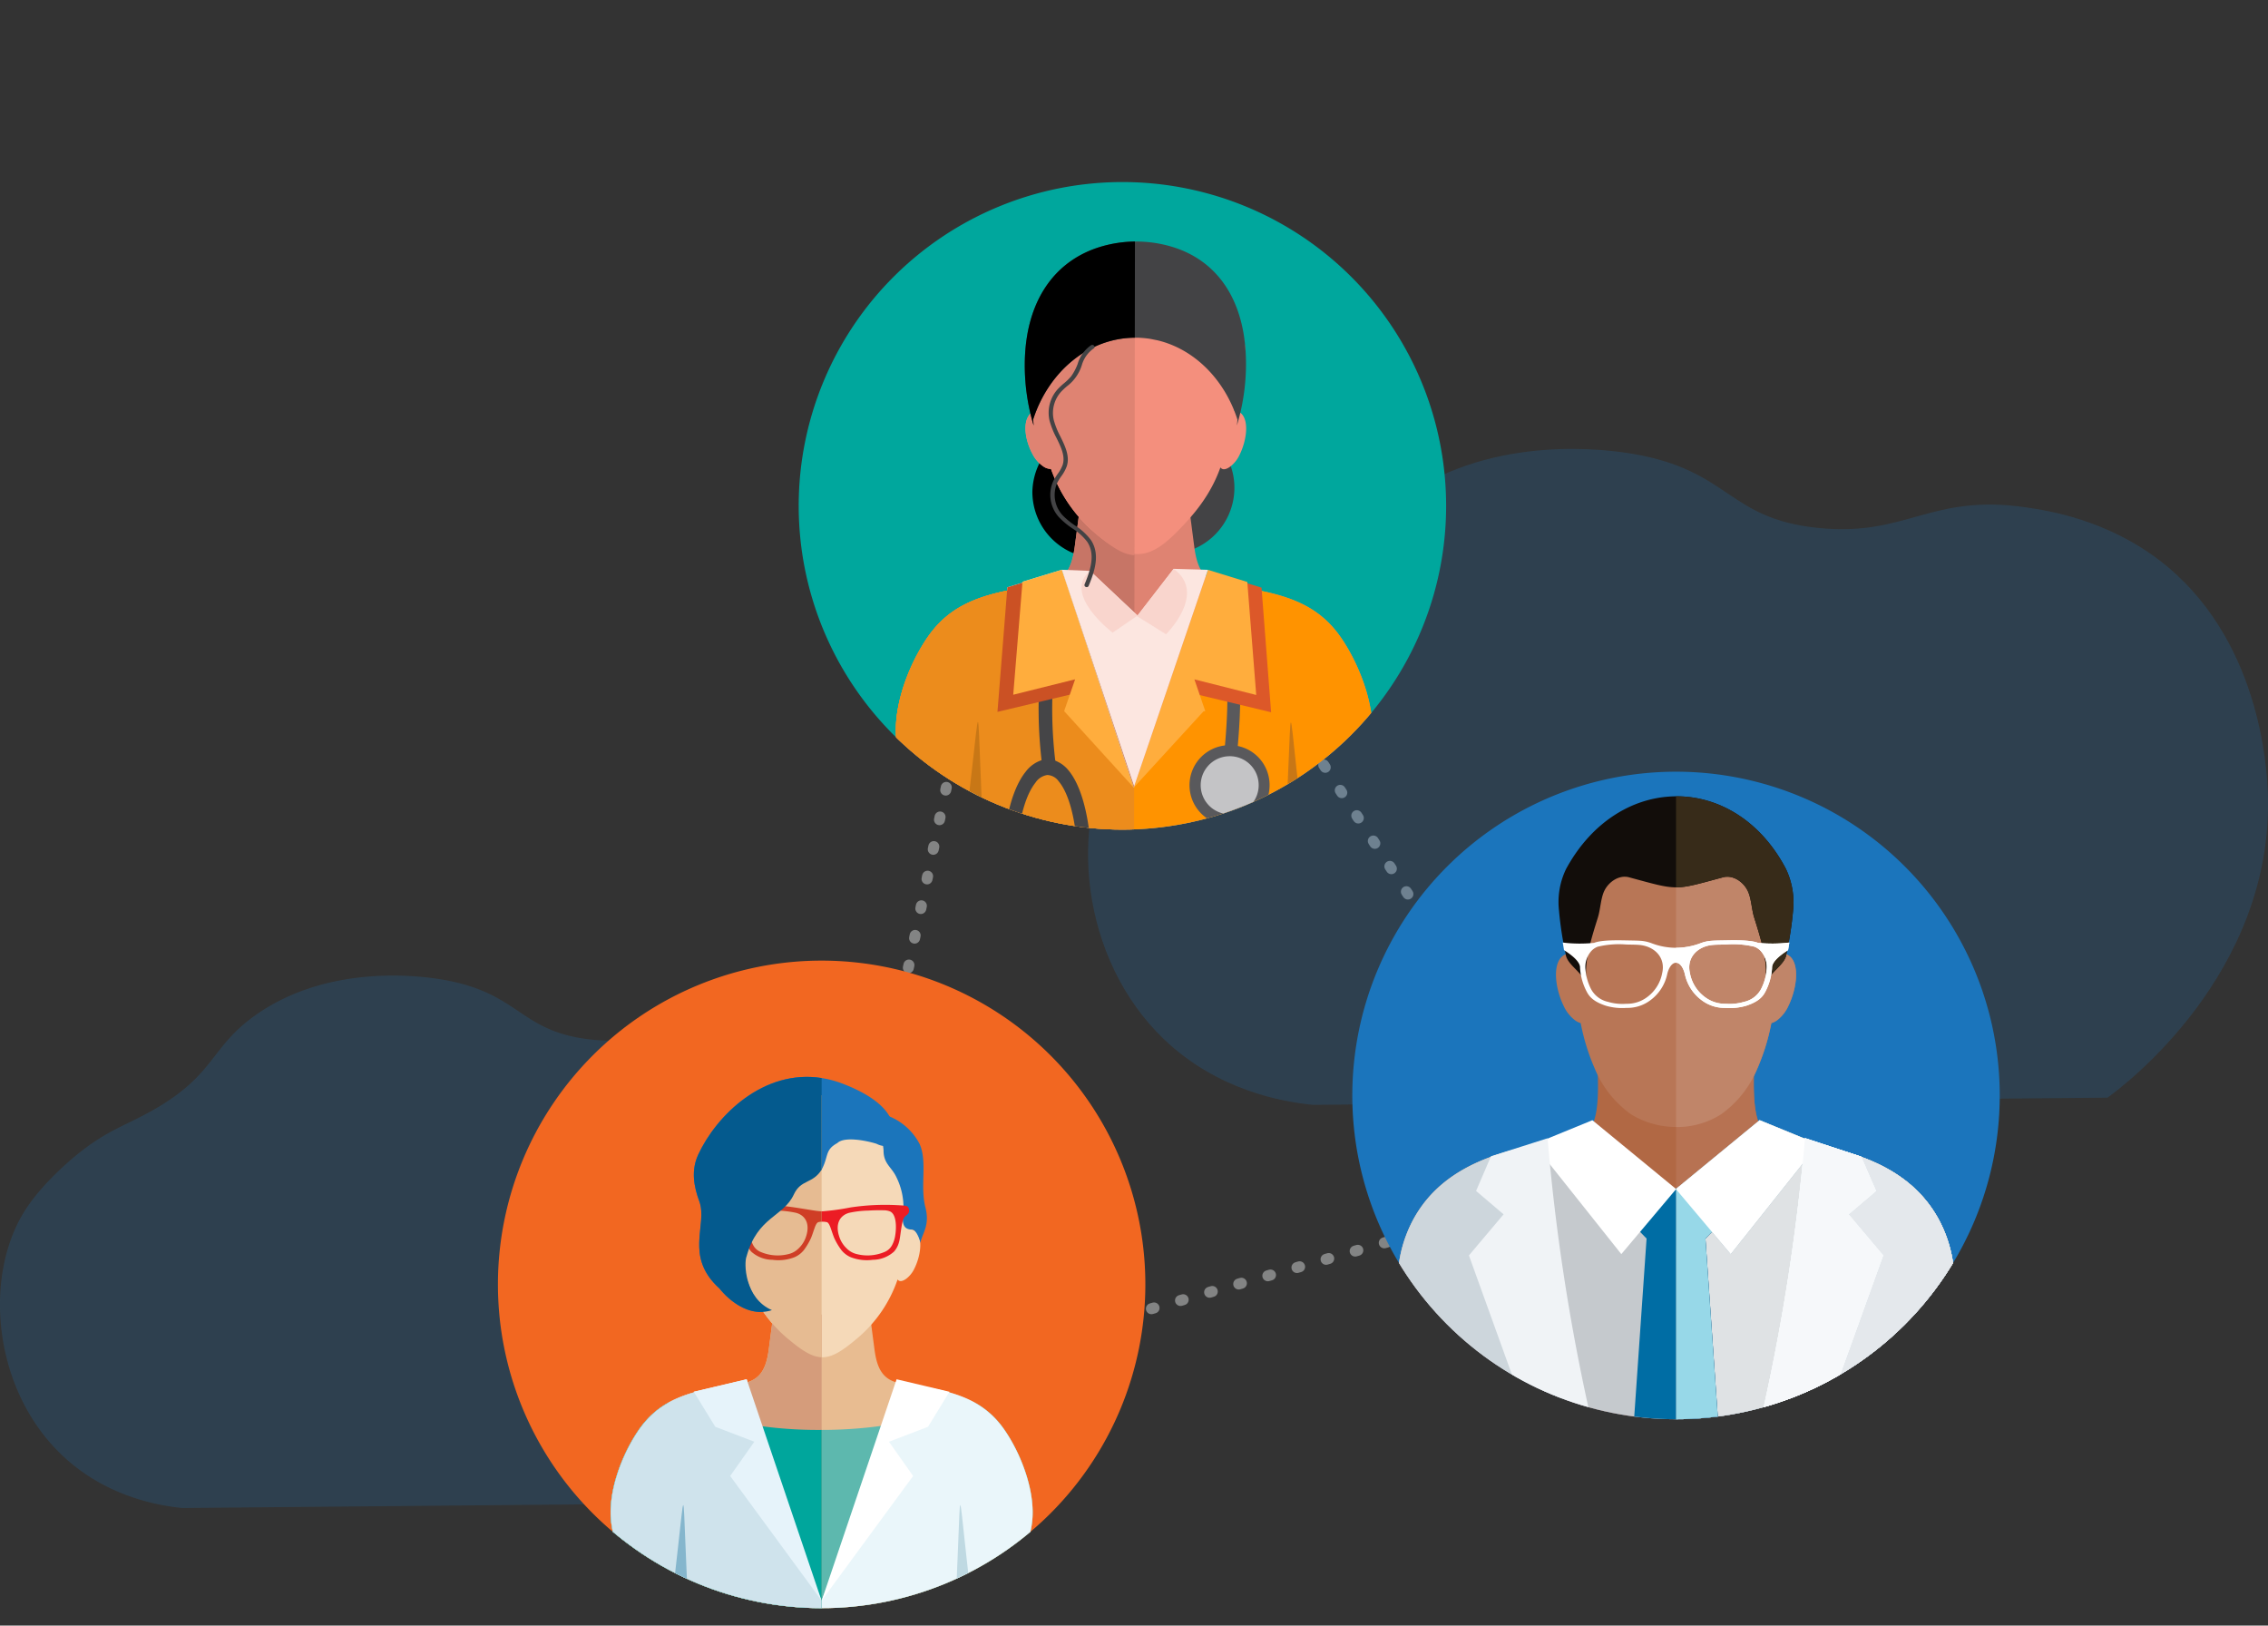 <svg xmlns="http://www.w3.org/2000/svg" xmlns:xlink="http://www.w3.org/1999/xlink" id="Group_927" data-name="Group 927" width="412.337" height="295.482" viewBox="0 0 412.337 295.482"><rect x="0" y="0" width="412.337" height="295.482" fill="#333333" stroke="none"/><defs><clipPath id="clip-path"><rect id="Rectangle_680" data-name="Rectangle 680" width="412.337" height="295.482" fill="none"></rect></clipPath><clipPath id="clip-path-3"><rect id="Rectangle_675" data-name="Rectangle 675" width="214.522" height="119.225" fill="none"></rect></clipPath><clipPath id="clip-path-4"><rect id="Rectangle_676" data-name="Rectangle 676" width="174.135" height="96.779" fill="none"></rect></clipPath><clipPath id="clip-path-5"><path id="Path_3074" data-name="Path 3074" d="M372.007,271.015a58.853,58.853,0,1,0,58.938-58.768h-.087a58.854,58.854,0,0,0-58.851,58.768" transform="translate(-372.007 -212.247)" fill="none"></path></clipPath><clipPath id="clip-path-7"><path id="Path_3095" data-name="Path 3095" d="M136.975,322.975a58.853,58.853,0,1,0,58.938-58.768h-.086a58.857,58.857,0,0,0-58.852,58.769" transform="translate(-136.975 -264.206)" fill="none"></path></clipPath><clipPath id="clip-path-9"><path id="Path_3128" data-name="Path 3128" d="M219.714,108.84a58.853,58.853,0,1,0,58.938-58.769h-.086a58.857,58.857,0,0,0-58.852,58.769" transform="translate(-219.714 -50.071)" fill="none"></path></clipPath></defs><g id="Group_926" data-name="Group 926" clip-path="url(#clip-path)"><line id="Line_8" data-name="Line 8" x1="38.422" y2="182.668" transform="translate(150.6 62.392)" fill="none" stroke="#838484" stroke-linecap="round" stroke-miterlimit="10" stroke-width="2" stroke-dasharray="0.5 5"></line><line id="Line_9" data-name="Line 9" x1="179.618" y2="50.807" transform="translate(125.459 210.806)" fill="none" stroke="#838484" stroke-linecap="round" stroke-miterlimit="10" stroke-width="2" stroke-dasharray="0.5 5"></line><line id="Line_10" data-name="Line 10" x1="101.997" y1="156.334" transform="translate(202.052 79.875)" fill="none" stroke="#838484" stroke-linecap="round" stroke-miterlimit="10" stroke-width="2" stroke-dasharray="0.5 5"></line><g id="Group_915" data-name="Group 915"><g id="Group_914" data-name="Group 914" clip-path="url(#clip-path)"><g id="Group_910" data-name="Group 910" transform="translate(197.815 81.6)" opacity="0.21"><g id="Group_909" data-name="Group 909"><g id="Group_908" data-name="Group 908" clip-path="url(#clip-path-3)"><path id="Path_3038" data-name="Path 3038" d="M340.141,242.695c-5.349-.534-17.205-2.542-27-11.9-15.333-14.644-17.518-39.527-8.514-54.274,3.936-6.446,10.95-12.168,12.19-13.165,6.88-5.533,11.059-6.405,17.535-10.2,13.334-7.822,12.124-13.806,22.449-21,16.563-11.543,37.39-8.491,41.47-7.8,17.818,3.009,17.18,11.777,33.759,13.48,16.153,1.658,20.318-6.3,37.9-3.728,4.078.6,14.508,2.244,24.129,9.581,18.191,13.874,19.6,37.5,19.756,42.593,1.007,32.7-26.39,53.114-29.161,55.111l-144.5,1.309" transform="translate(-299.313 -123.469)" fill="#1c75bc"></path></g></g></g><g id="Group_913" data-name="Group 913" transform="translate(0 177.336)" opacity="0.21"><g id="Group_912" data-name="Group 912"><g id="Group_911" data-name="Group 911" clip-path="url(#clip-path-4)"><path id="Path_3039" data-name="Path 3039" d="M33.142,365.105c-4.341-.434-13.966-2.064-21.918-9.658C-1.222,343.561-3,323.362,4.313,311.391c3.195-5.233,8.888-9.877,9.895-10.687,5.585-4.491,8.977-5.2,14.234-8.283,10.824-6.35,9.841-11.207,18.222-17.049,13.445-9.37,30.351-6.892,33.662-6.333,14.464,2.443,13.946,9.561,27.4,10.942,13.112,1.346,16.493-5.113,30.761-3.026a41.828,41.828,0,0,1,19.586,7.777c14.766,11.262,15.909,30.438,16.037,34.574.817,26.542-21.422,43.115-23.671,44.736l-117.3,1.063" transform="translate(0 -268.326)" fill="#1c75bc"></path></g></g></g><path id="Path_3040" data-name="Path 3040" d="M489.713,271.185a58.853,58.853,0,1,1-58.768-58.938,58.853,58.853,0,0,1,58.768,58.938" transform="translate(-126.148 -71.973)" fill="#1b75bc"></path></g></g><g id="Group_917" data-name="Group 917" transform="translate(245.859 140.274)"><g id="Group_916" data-name="Group 916" clip-path="url(#clip-path-5)"><path id="Path_3041" data-name="Path 3041" d="M483.109,319.182a23.983,23.983,0,0,1,2.549,8.9,60.768,60.768,0,0,1-101.053,0,24.005,24.005,0,0,1,2.548-8.9c8.187-15.818,29.734-13.2,32.521-17.267,2.165-3.155.875-12.849,1.019-15.343a146.348,146.348,0,0,0,28.772-.208c.144,2.5-1.041,12.4,1.123,15.552,2.788,4.062,24.334,1.449,32.521,17.267" transform="translate(-376.279 -237.38)" fill="#b16844" fill-rule="evenodd"></path><path id="Path_3042" data-name="Path 3042" d="M509.034,319.182a23.983,23.983,0,0,1,2.549,8.9,60.713,60.713,0,0,1-50.526,27.008V287.177c4.657-.054,9.311-.34,14.333-.813.144,2.5-1.041,12.4,1.123,15.552,2.788,4.062,24.334,1.449,32.521,17.267" transform="translate(-402.204 -237.38)" fill="#b77252" fill-rule="evenodd"></path><path id="Path_3043" data-name="Path 3043" d="M483.109,328.084a23.983,23.983,0,0,1,2.549,8.9,60.768,60.768,0,0,1-101.053,0,24.005,24.005,0,0,1,2.548-8.9c6.227-12.028,20.175-13.4,27.728-15.152,1.96,6.352,9.978,11.114,19.567,11.114,9.746,0,17.869-4.92,19.662-11.43,7.142,1.943,22.4,2.725,29,15.468" transform="translate(-376.279 -246.282)" fill="#c5c9cd" fill-rule="evenodd"></path><path id="Path_3044" data-name="Path 3044" d="M519.655,329.077a23.983,23.983,0,0,1,2.549,8.9,60.968,60.968,0,0,1-29.826,23.386,430.831,430.831,0,0,0,7.052-45.817c7.226,1.729,15.734,4.856,20.225,13.535" transform="translate(-412.825 -247.274)" fill="#cdd6dc" fill-rule="evenodd"></path><path id="Path_3045" data-name="Path 3045" d="M387.153,329.077a24.006,24.006,0,0,0-2.548,8.9,60.966,60.966,0,0,0,29.822,23.385,431.849,431.849,0,0,1-7.05-45.816c-7.227,1.729-15.733,4.856-20.223,13.535" transform="translate(-376.279 -247.274)" fill="#cdd6dc" fill-rule="evenodd"></path><path id="Path_3046" data-name="Path 3046" d="M509.034,328.084a23.983,23.983,0,0,1,2.549,8.9,60.713,60.713,0,0,1-50.526,27.008V324.038c9.441-.224,17.228-5.064,18.978-11.422,7.142,1.943,22.4,2.725,29,15.468" transform="translate(-402.204 -246.282)" fill="#9eb7c5" fill-rule="evenodd"></path><path id="Path_3047" data-name="Path 3047" d="M519.655,329.077a23.983,23.983,0,0,1,2.549,8.9,60.968,60.968,0,0,1-29.826,23.386,430.831,430.831,0,0,0,7.052-45.817c7.226,1.729,15.734,4.856,20.225,13.535" transform="translate(-412.825 -247.274)" fill="#cdd6dc" fill-rule="evenodd"></path><path id="Path_3048" data-name="Path 3048" d="M509.034,328.084a23.983,23.983,0,0,1,2.549,8.9,60.713,60.713,0,0,1-50.526,27.008V324.038c9.441-.224,17.228-5.064,18.978-11.422,7.142,1.943,22.4,2.725,29,15.468" transform="translate(-402.204 -246.282)" fill="#9eb7c5" fill-rule="evenodd"></path><path id="Path_3049" data-name="Path 3049" d="M519.655,329.077a23.983,23.983,0,0,1,2.549,8.9,60.968,60.968,0,0,1-29.826,23.386,430.831,430.831,0,0,0,7.052-45.817c7.226,1.729,15.734,4.856,20.225,13.535" transform="translate(-412.825 -247.274)" fill="#cdd6dc" fill-rule="evenodd"></path><path id="Path_3050" data-name="Path 3050" d="M509.034,328.084a23.983,23.983,0,0,1,2.549,8.9,60.713,60.713,0,0,1-50.526,27.008V324.038c9.441-.224,17.228-5.064,18.978-11.422,7.142,1.943,22.4,2.725,29,15.468" transform="translate(-402.204 -246.282)" fill="#dfe2e4" fill-rule="evenodd"></path><path id="Path_3051" data-name="Path 3051" d="M519.655,329.077a23.983,23.983,0,0,1,2.549,8.9,60.968,60.968,0,0,1-29.826,23.386,430.831,430.831,0,0,0,7.052-45.817c7.226,1.729,15.734,4.856,20.225,13.535" transform="translate(-412.825 -247.274)" fill="#e4e8ec" fill-rule="evenodd"></path><path id="Path_3052" data-name="Path 3052" d="M447.176,367.9l2.243-32.37-6.892-7.1,5.593-2.659a26.866,26.866,0,0,0,12.831-.224l6.068,2.883-6.9,7.1,2.243,32.371a61.414,61.414,0,0,1-15.191,0" transform="translate(-395.92 -250.667)" fill="#006da4" fill-rule="evenodd"></path><path id="Path_3053" data-name="Path 3053" d="M476.251,308.1l-15.23,12.515,9.969,11.826,15.9-19.984Z" transform="translate(-402.191 -244.75)" fill="#b4c5cd" fill-rule="evenodd"></path><path id="Path_3054" data-name="Path 3054" d="M432.588,308.1l15.228,12.515-9.968,11.826-15.9-19.984Z" transform="translate(-388.941 -244.75)" fill="#fff" fill-rule="evenodd"></path><path id="Path_3055" data-name="Path 3055" d="M492.675,313.028a370.823,370.823,0,0,1-7.529,48.986,60.4,60.4,0,0,0,13.785-5.639l7.943-22.024-6.3-7.47,5.005-4.252-2.716-6.248Z" transform="translate(-410.373 -246.422)" fill="#f5fafc" fill-rule="evenodd"></path><path id="Path_3056" data-name="Path 3056" d="M418.386,313.068a372,372,0,0,0,7.431,48.96,60.351,60.351,0,0,1-13.785-5.639l-7.945-22.023,6.3-7.471-5-4.252,2.708-6.3Z" transform="translate(-382.885 -246.436)" fill="#f0f3f6" fill-rule="evenodd"></path><path id="Path_3057" data-name="Path 3057" d="M461.057,326.434a26.134,26.134,0,0,0,6.178-.886l6.068,2.884-6.9,7.1,2.243,32.371a61.4,61.4,0,0,1-7.594.471Z" transform="translate(-402.204 -250.668)" fill="#264f75" fill-rule="evenodd"></path><path id="Path_3058" data-name="Path 3058" d="M476.263,308.1l-15.206,12.494v.05l9.945,11.8,15.9-19.984Z" transform="translate(-402.204 -244.75)" fill="#b4c5cd" fill-rule="evenodd"></path><path id="Path_3059" data-name="Path 3059" d="M461.057,327.008l.022.018-.022.025Z" transform="translate(-402.204 -251.162)" fill="#b4c5cd" fill-rule="evenodd"></path><path id="Path_3060" data-name="Path 3060" d="M492.675,313.028a370.823,370.823,0,0,1-7.529,48.986,60.4,60.4,0,0,0,13.785-5.639l7.943-22.024-6.3-7.47,5.005-4.252-2.716-6.248Z" transform="translate(-410.373 -246.422)" fill="#f5fafc" fill-rule="evenodd"></path><path id="Path_3061" data-name="Path 3061" d="M476.263,308.1l-15.206,12.494v.05l9.945,11.8,15.9-19.984Z" transform="translate(-402.204 -244.75)" fill="#b4c5cd" fill-rule="evenodd"></path><path id="Path_3062" data-name="Path 3062" d="M461.057,327.008l.022.018-.022.025Z" transform="translate(-402.204 -251.162)" fill="#b4c5cd" fill-rule="evenodd"></path><path id="Path_3063" data-name="Path 3063" d="M492.675,313.028a370.823,370.823,0,0,1-7.529,48.986,60.4,60.4,0,0,0,13.785-5.639l7.943-22.024-6.3-7.47,5.005-4.252-2.716-6.248Z" transform="translate(-410.373 -246.422)" fill="#f5fafc" fill-rule="evenodd"></path><path id="Path_3064" data-name="Path 3064" d="M461.057,326.434a26.134,26.134,0,0,0,6.178-.886l6.068,2.884-6.9,7.1,2.243,32.371a61.4,61.4,0,0,1-7.594.471Z" transform="translate(-402.204 -250.668)" fill="#97d8e8" fill-rule="evenodd"></path><path id="Path_3065" data-name="Path 3065" d="M476.263,308.1l-15.206,12.494v.05l9.945,11.8,15.9-19.984Z" transform="translate(-402.204 -244.75)" fill="#fff" fill-rule="evenodd"></path><path id="Path_3066" data-name="Path 3066" d="M461.057,327.008l.022.018-.022.025Z" transform="translate(-402.204 -251.162)" fill="#b4c5cd" fill-rule="evenodd"></path><path id="Path_3067" data-name="Path 3067" d="M492.675,313.028a370.823,370.823,0,0,1-7.529,48.986,60.4,60.4,0,0,0,13.785-5.639l7.943-22.024-6.3-7.47,5.005-4.252-2.716-6.248Z" transform="translate(-410.373 -246.422)" fill="#f6f8fa" fill-rule="evenodd"></path><path id="Path_3068" data-name="Path 3068" d="M428.828,248.927a2.4,2.4,0,0,1,2.392-.864c-.024-.921-.039-1.841-.039-2.753,0-5.263.015-11.722,1.721-15.407a12.651,12.651,0,0,1,5.374-5.76c8.569-5,14.592-5,23.163,0a12.663,12.663,0,0,1,5.374,5.76c1.7,3.685,1.718,10.143,1.718,15.407,0,.911-.015,1.832-.04,2.753a2.407,2.407,0,0,1,2.394.864c1.412,1.831.792,5.8-.586,8.622a6.8,6.8,0,0,1-2,2.585,3.155,3.155,0,0,1-1.11.572,38.941,38.941,0,0,1-2.577,8.32,19.081,19.081,0,0,1-6.649,8.307,15.682,15.682,0,0,1-16.213,0,19.075,19.075,0,0,1-6.647-8.307,38.976,38.976,0,0,1-2.577-8.32,3.144,3.144,0,0,1-1.112-.572,6.86,6.86,0,0,1-2-2.585c-1.375-2.821-1.995-6.791-.583-8.622" transform="translate(-391.004 -215.01)" fill="#b87656" fill-rule="evenodd"></path><path id="Path_3069" data-name="Path 3069" d="M461.057,220.4c3.649,0,7.3,1.25,11.582,3.749a12.664,12.664,0,0,1,5.374,5.759c1.7,3.686,1.718,10.144,1.718,15.408,0,.911-.015,1.831-.04,2.753a2.407,2.407,0,0,1,2.394.864c1.412,1.831.792,5.8-.586,8.622a6.808,6.808,0,0,1-2,2.585,3.161,3.161,0,0,1-1.111.571,38.915,38.915,0,0,1-2.577,8.32,19.08,19.08,0,0,1-6.649,8.308,14.885,14.885,0,0,1-8.107,2.258Z" transform="translate(-402.204 -215.01)" fill="#c08569" fill-rule="evenodd"></path><path id="Path_3070" data-name="Path 3070" d="M430.034,247.617a62.208,62.208,0,0,1-1.209-7.933,13.766,13.766,0,0,1,1.313-7.489c9.629-17.636,30.758-17.5,39.947,0a14.2,14.2,0,0,1,1.318,7.489,63.038,63.038,0,0,1-1.21,7.933c-.186,2.058-3.076,3.234-4.066,5.988,1.118-3.612-.707-9-1.822-12.611-.466-1.5-.5-3.539-1.211-4.9-.836-1.624-2.743-2.876-4.547-2.326-8.9,2.4-7.972,2.4-16.871,0-1.8-.55-3.708.7-4.548,2.326-.7,1.362-.743,3.4-1.205,4.9-1.116,3.611-2.945,9-1.826,12.611-.99-2.754-3.878-3.93-4.062-5.988" transform="translate(-391.259 -214.544)" fill="#120d0a" fill-rule="evenodd"></path><path id="Path_3071" data-name="Path 3071" d="M461.057,219.024c7.69-.046,15.345,4.361,19.974,13.173a14.2,14.2,0,0,1,1.318,7.489,63.038,63.038,0,0,1-1.21,7.933c-.187,2.057-3.076,3.233-4.066,5.988,1.118-3.612-.707-9-1.822-12.611-.466-1.5-.5-3.539-1.211-4.9-.836-1.624-2.743-2.876-4.547-2.327-4.45,1.2-6.442,1.8-8.436,1.8Z" transform="translate(-402.204 -214.545)" fill="#372b19" fill-rule="evenodd"></path><path id="Path_3072" data-name="Path 3072" d="M453.041,264.7a6.972,6.972,0,0,0,2.792,4.3,6.013,6.013,0,0,0,3.7,1.151,9.22,9.22,0,0,0,3.326-.346,4.6,4.6,0,0,0,3.069-2.283,9.432,9.432,0,0,0,1.032-3.568,4.356,4.356,0,0,0-1.1-3.434,3.1,3.1,0,0,0-1.112-.739,16.446,16.446,0,0,0-5.217-.4c-.8.019-1.578.015-2.248.065-2.909.214-4.984,2.359-4.234,5.255m-5.1,0a6.983,6.983,0,0,1-2.792,4.3,6.019,6.019,0,0,1-3.7,1.151,9.217,9.217,0,0,1-3.324-.346,4.6,4.6,0,0,1-3.069-2.283,9.407,9.407,0,0,1-1.032-3.568,4.356,4.356,0,0,1,1.1-3.434,3.045,3.045,0,0,1,1.112-.739,16.447,16.447,0,0,1,5.217-.4c.8.019,1.576.015,2.246.065,2.909.214,4.986,2.359,4.238,5.255m.96-.005a7.953,7.953,0,0,1-3.183,4.891,6.886,6.886,0,0,1-4.212,1.313,10.584,10.584,0,0,1-3.788-.395c-2.029-.679-2.926-1.473-3.494-2.6a10.723,10.723,0,0,1-1.175-4.07c-.007-.118-.012-.239-.012-.352-.085-1.285-2.295-2.682-2.917-3.087l-.229-1.373a25.582,25.582,0,0,0,5.7.055c1.237-.49,3.662-.494,5.92-.447.909.02,1.795.02,2.556.075a6.794,6.794,0,0,1,1.735.354h0l.02,0,.044.019.066.022.024.009a12.336,12.336,0,0,0,9.066,0l.023-.009.066-.022.044-.019.018,0h0a6.756,6.756,0,0,1,1.734-.354c.761-.056,1.646-.056,2.558-.075,2.255-.046,4.682-.043,5.917.447a25.586,25.586,0,0,0,5.7-.055l-.227,1.373c-.625.405-2.831,1.8-2.916,3.087,0,.114-.005.235-.013.352a10.747,10.747,0,0,1-1.176,4.07c-.567,1.127-1.464,1.921-3.494,2.6a10.578,10.578,0,0,1-3.788.395,6.891,6.891,0,0,1-4.214-1.313,7.966,7.966,0,0,1-3.181-4.891c-.686-2.667-2.488-2.667-3.174,0" transform="translate(-391.637 -227.968)" fill="#fff" fill-rule="evenodd"></path><path id="Path_3073" data-name="Path 3073" d="M463.607,264.7a6.972,6.972,0,0,0,2.792,4.3,6.017,6.017,0,0,0,3.7,1.151,9.218,9.218,0,0,0,3.326-.347,4.593,4.593,0,0,0,3.069-2.283,9.431,9.431,0,0,0,1.032-3.568,4.357,4.357,0,0,0-1.1-3.434,3.091,3.091,0,0,0-1.112-.738,16.427,16.427,0,0,0-5.217-.4c-.8.018-1.578.015-2.248.065-2.909.214-4.984,2.359-4.234,5.255m-2.55-4.722v2.716c.623,0,1.246.666,1.589,2a7.968,7.968,0,0,0,3.181,4.891,6.89,6.89,0,0,0,4.214,1.313,10.581,10.581,0,0,0,3.788-.394c2.03-.679,2.926-1.473,3.494-2.6a10.744,10.744,0,0,0,1.176-4.07c.007-.118.013-.238.013-.352.085-1.285,2.291-2.682,2.916-3.086l.227-1.373a25.586,25.586,0,0,1-5.7.055c-1.235-.49-3.662-.494-5.917-.447-.912.02-1.8.02-2.558.075a6.809,6.809,0,0,0-1.734.354h0l-.018.005-.044.019-.066.022-.023.009a12.945,12.945,0,0,1-4.536.863" transform="translate(-402.204 -227.968)" fill="#fff" fill-rule="evenodd"></path></g></g><g id="Group_919" data-name="Group 919"><g id="Group_918" data-name="Group 918" clip-path="url(#clip-path)"><path id="Path_3075" data-name="Path 3075" d="M254.681,323.145a58.853,58.853,0,1,1-58.768-58.938,58.853,58.853,0,0,1,58.768,58.938" transform="translate(-46.448 -89.593)" fill="#f26721"></path></g></g><g id="Group_921" data-name="Group 921" transform="translate(90.527 174.613)"><g id="Group_920" data-name="Group 920" clip-path="url(#clip-path-7)"><path id="Path_3076" data-name="Path 3076" d="M197.6,361.107l5.089.324c4.16,0,8.193-.057,12.388-.324l.866,6.6c.45,3.428,1.467,5.764,5.059,6.239,9.075,1.194,14.7,2.7,18.692,8.58,3.062,4.512,5.63,11.381,4.875,16.856a16.445,16.445,0,0,1-.933,3.7,53.547,53.547,0,0,1-29.577,14.519,91.641,91.641,0,0,1-15.45,0,53.521,53.521,0,0,1-29.568-14.52,16.285,16.285,0,0,1-.933-3.7c-.756-5.475,1.81-12.344,4.876-16.856,3.988-5.877,9.615-7.386,18.69-8.58,3.592-.475,4.61-2.811,5.059-6.239Z" transform="translate(-147.488 -297.065)" fill="#e8bc91" fill-rule="evenodd"></path><path id="Path_3077" data-name="Path 3077" d="M178.5,385.787a15.807,15.807,0,0,0-5.513,5.11c-3.066,4.512-5.632,11.381-4.875,16.856a16.329,16.329,0,0,0,.933,3.7,53.528,53.528,0,0,0,29.568,14.52,91.638,91.638,0,0,0,15.45,0,53.543,53.543,0,0,0,29.577-14.519,16.41,16.41,0,0,0,.933-3.7c.754-5.475-1.814-12.344-4.875-16.856a15.847,15.847,0,0,0-5.511-5.109,80.72,80.72,0,0,1-55.685,0" transform="translate(-147.488 -305.434)" fill="#5db8ae" fill-rule="evenodd"></path><path id="Path_3078" data-name="Path 3078" d="M222.341,380.794c8.295,1.175,13.567,2.817,17.355,8.4,3.061,4.512,5.63,11.381,4.875,16.856a16.419,16.419,0,0,1-.933,3.7,53.537,53.537,0,0,1-29.572,14.519,91.6,91.6,0,0,1-15.452,0,53.538,53.538,0,0,1-29.571-14.52,16.338,16.338,0,0,1-.933-3.7c-.757-5.475,1.81-12.344,4.875-16.856,3.822-5.634,9.157-7.253,17.585-8.431l9.769,25.413,5.985,13.878,5.746-13.687Z" transform="translate(-147.488 -303.73)" fill="#eaf6fa" fill-rule="evenodd"></path><path id="Path_3079" data-name="Path 3079" d="M187.833,430.251l-.366-8.664c-.436-10.264-.237-10.025-1.368.009l-.821,7.261q1.257.732,2.555,1.395" transform="translate(-153.355 -314.995)" fill="#9ec9dd" fill-rule="evenodd"></path><path id="Path_3080" data-name="Path 3080" d="M263.007,430.218l.356-8.631c.422-10.264.228-10.024,1.334.009l.8,7.259q-1.224.712-2.488,1.362" transform="translate(-179.713 -314.995)" fill="#bfd9e2" fill-rule="evenodd"></path><path id="Path_3081" data-name="Path 3081" d="M203.544,335a24.075,24.075,0,0,0,7.095,10.3c5.612,4.766,7.428,4.735,13.024-.042a24.17,24.17,0,0,0,7.149-10.543c.363.522,1.027.278,1.609-.156a5.074,5.074,0,0,0,1.488-1.917c1.024-2.09,1.484-5.027.436-6.386a1.72,1.72,0,0,0-1.347-.678c.422-1.7.134-3.254.5-5.24,4.719-25.7-37.938-25.24-32.56-.089.425,1.985-.153,3.666.293,5.369a1.931,1.931,0,0,0-1.133.638c-1.185,1.359-.666,4.3.487,6.386a5.218,5.218,0,0,0,1.676,1.917,2.14,2.14,0,0,0,1.286.446" transform="translate(-158.151 -276.756)" fill="#f5d9b8" fill-rule="evenodd"></path><path id="Path_3082" data-name="Path 3082" d="M197.468,396.932l4.393-6.224-7.1-2.716-3.907-6.366,9.611-2.272,13.616,40.222Z" transform="translate(-155.246 -303.253)" fill="#f4fafc" fill-rule="evenodd"></path><path id="Path_3083" data-name="Path 3083" d="M242.664,396.932l-4.393-6.224,7.1-2.716,3.9-6.366-9.611-2.272-13.617,40.222Z" transform="translate(-167.179 -303.253)" fill="#fff" fill-rule="evenodd"></path><path id="Path_3084" data-name="Path 3084" d="M243.487,306.794a10.847,10.847,0,0,1,5.875,5.175c1.443,3.3.034,7.547,1.049,11.514.827,3.246-.48,4.518-.943,6.47.013-.5-.744-2.441-1.463-2.441-2.372,0-1.59-2.41-1.59-4.5a12.351,12.351,0,0,0-1.237-4.938c-.9-1.987-2.383-2.453-2.383-4.977,0-.985-1.491-7.154.691-6.307" transform="translate(-172.69 -278.621)" fill="#1b75bb" fill-rule="evenodd"></path><path id="Path_3085" data-name="Path 3085" d="M232.753,331.5c-.278-.022-.551-.038-.825-.051a42.124,42.124,0,0,0-8.683.414,43.209,43.209,0,0,1-5.02.694,43.223,43.223,0,0,1-5.022-.694,42.093,42.093,0,0,0-8.68-.414c-.276.013-.55.029-.825.051-.582.04-1.043.028-1.176.714a.935.935,0,0,0,.166.779c.121.174.342.287.627.578.6.614.726,3.692,1.036,4.641a4.18,4.18,0,0,0,.888,1.662,5.813,5.813,0,0,0,3.867,1.5,8.075,8.075,0,0,0,4.047-.488,4.475,4.475,0,0,0,1.652-1.265,11.857,11.857,0,0,0,1.32-2.232c.556-1.368.771-2.613,1.293-2.85a3.649,3.649,0,0,1,1.616,0c.519.237.737,1.482,1.293,2.85a11.784,11.784,0,0,0,1.32,2.232,4.456,4.456,0,0,0,1.653,1.265,8.069,8.069,0,0,0,4.046.488,5.817,5.817,0,0,0,3.867-1.5,4.2,4.2,0,0,0,.886-1.662c.311-.948.441-4.027,1.038-4.641.283-.291.507-.4.629-.578a.943.943,0,0,0,.164-.779c-.133-.686-.595-.675-1.176-.714m-17.54,5.634a5.092,5.092,0,0,1-1.346,2.156,3.809,3.809,0,0,1-1.926,1.06,7.871,7.871,0,0,1-4.908-.377,2.707,2.707,0,0,1-1.418-1.242,5.308,5.308,0,0,1-.566-1.653c-.207-1.1-.405-4,.991-4.527a3.25,3.25,0,0,1,1.077-.179c.946-.019,1.881,0,2.792.056a17.981,17.981,0,0,1,3.5.408c1.7.473,2.56,2.006,1.806,4.3m16.187-.056a5.241,5.241,0,0,1-.566,1.653,2.71,2.71,0,0,1-1.416,1.242,7.878,7.878,0,0,1-4.91.377,3.817,3.817,0,0,1-1.926-1.06,5.113,5.113,0,0,1-1.344-2.156c-.754-2.293.11-3.826,1.8-4.3a17.981,17.981,0,0,1,3.5-.408c.911-.061,1.846-.075,2.792-.056a3.235,3.235,0,0,1,1.077.179c1.4.526,1.2,3.423.991,4.527" transform="translate(-159.194 -286.988)" fill="#ec1c24" fill-rule="evenodd"></path><path id="Path_3086" data-name="Path 3086" d="M227.216,306.544c.258-4.665-5.173-7.53-9.191-9.087-12.334-4.773-22.63,4.848-26.353,12.853-1.329,2.857-.814,5.756.2,8.507,1.566,4.27-2.833,9.975,3.68,15.854,0,0,4.227,5.645,9.514,3.911-5.022-2.173-5.093-8.658-4.612-9.765,2-7.261,6.694-7.154,8.6-11.269,1.282-2.773,3.423-1.882,5.057-4.513,1.315-2.478.532-3.546,2.846-4.817,1.307-1.272,5.39-.418,7.122.126a3.847,3.847,0,0,0,2.794.3,7.15,7.15,0,0,1,.349-2.1" transform="translate(-155.252 -275.05)" fill="#1b75bb" fill-rule="evenodd"></path><path id="Path_3087" data-name="Path 3087" d="M197.6,361.107l5.089.324c1.226,0,2.441-.006,3.652-.02v56.521c-2.614,0-5.227-.109-7.731-.326a53.521,53.521,0,0,1-29.568-14.52,16.285,16.285,0,0,1-.933-3.7c-.756-5.475,1.81-12.344,4.876-16.856,3.988-5.877,9.615-7.386,18.69-8.58,3.592-.475,4.61-2.811,5.059-6.239Z" transform="translate(-147.488 -297.065)" fill="#d59c7b" fill-rule="evenodd"></path><path id="Path_3088" data-name="Path 3088" d="M178.5,385.787a15.807,15.807,0,0,0-5.513,5.11c-3.066,4.512-5.632,11.381-4.875,16.856a16.329,16.329,0,0,0,.933,3.7,53.528,53.528,0,0,0,29.568,14.52c2.5.217,5.117.326,7.731.326V390.741a76.555,76.555,0,0,1-27.842-4.954" transform="translate(-147.488 -305.434)" fill="#00a69c" fill-rule="evenodd"></path><path id="Path_3089" data-name="Path 3089" d="M206.342,424.6c-2.613,0-5.227-.109-7.728-.327a53.542,53.542,0,0,1-29.571-14.52,16.329,16.329,0,0,1-.933-3.7c-.756-5.475,1.81-12.344,4.875-16.856,3.822-5.634,9.157-7.253,17.585-8.431l9.769,25.413,5.985,13.878.017-.038Z" transform="translate(-147.488 -303.73)" fill="#cfe3ec" fill-rule="evenodd"></path><path id="Path_3090" data-name="Path 3090" d="M187.833,430.251l-.366-8.664c-.436-10.264-.237-10.025-1.368.009l-.821,7.261q1.257.732,2.555,1.395" transform="translate(-153.355 -314.995)" fill="#85b6cd" fill-rule="evenodd"></path><path id="Path_3091" data-name="Path 3091" d="M203.544,335a24.075,24.075,0,0,0,7.095,10.3c2.73,2.318,4.561,3.5,6.366,3.554v-47.63c-9.415.03-18.764,6.432-16.07,19.024.425,1.985-.153,3.666.293,5.369a1.931,1.931,0,0,0-1.133.638c-1.185,1.359-.666,4.3.487,6.386a5.219,5.219,0,0,0,1.676,1.917,2.14,2.14,0,0,0,1.286.446" transform="translate(-158.151 -276.757)" fill="#e6bb92" fill-rule="evenodd"></path><path id="Path_3092" data-name="Path 3092" d="M197.468,396.932l4.393-6.224-7.1-2.716-3.907-6.366,9.611-2.272,13.616,40.222Z" transform="translate(-155.246 -303.253)" fill="#e6f3fa" fill-rule="evenodd"></path><path id="Path_3093" data-name="Path 3093" d="M218.049,332.556c-.935-.024-1.967-.253-4.845-.691a42.1,42.1,0,0,0-8.681-.414c-.276.013-.549.029-.825.051-.582.04-1.043.029-1.176.714a.935.935,0,0,0,.166.779c.121.174.342.287.627.578.6.615.726,3.692,1.036,4.641a4.187,4.187,0,0,0,.888,1.662,5.816,5.816,0,0,0,3.867,1.5,8.064,8.064,0,0,0,4.046-.489,4.472,4.472,0,0,0,1.653-1.265,11.871,11.871,0,0,0,1.32-2.231c.556-1.369.771-2.614,1.293-2.85a1.953,1.953,0,0,1,.631-.09Zm-2.835,4.58a5.092,5.092,0,0,1-1.346,2.156,3.808,3.808,0,0,1-1.927,1.06,7.87,7.87,0,0,1-4.908-.377,2.7,2.7,0,0,1-1.418-1.242,5.285,5.285,0,0,1-.566-1.653c-.207-1.1-.405-4,.991-4.527a3.25,3.25,0,0,1,1.077-.179c.946-.019,1.881,0,2.792.056a17.987,17.987,0,0,1,3.5.408c1.7.473,2.56,2.006,1.806,4.3" transform="translate(-159.194 -286.988)" fill="#cf3e26" fill-rule="evenodd"></path><path id="Path_3094" data-name="Path 3094" d="M214.106,296.4c-10.563-1.65-19.115,6.774-22.434,13.915-1.33,2.857-.815,5.756.2,8.507,1.566,4.27-2.833,9.974,3.68,15.854,0,0,4.227,5.645,9.514,3.911-5.022-2.173-5.094-8.658-4.613-9.765,2-7.261,6.694-7.155,8.6-11.269,1.281-2.773,3.423-1.882,5.057-4.513h0Z" transform="translate(-155.252 -275.051)" fill="#045a8e" fill-rule="evenodd"></path></g></g><g id="Group_923" data-name="Group 923"><g id="Group_922" data-name="Group 922" clip-path="url(#clip-path)"><path id="Path_3096" data-name="Path 3096" d="M337.421,109.01a58.853,58.853,0,1,1-58.768-58.938,58.853,58.853,0,0,1,58.768,58.938" transform="translate(-74.506 -16.979)" fill="#00a79d"></path></g></g><g id="Group_925" data-name="Group 925" transform="translate(145.209 33.092)"><g id="Group_924" data-name="Group 924" clip-path="url(#clip-path-9)"><path id="Path_3097" data-name="Path 3097" d="M315.66,115.91a12.069,12.069,0,1,1-12.611,12.038A12.334,12.334,0,0,1,315.66,115.91" transform="translate(-247.973 -72.397)" fill="#434345" fill-rule="evenodd"></path><path id="Path_3098" data-name="Path 3098" d="M296.605,117.035a12.069,12.069,0,1,1-12.611,12.038,12.334,12.334,0,0,1,12.611-12.038" transform="translate(-241.511 -72.779)" fill-rule="evenodd"></path><path id="Path_3099" data-name="Path 3099" d="M279.968,138.914l5.749.373c4.7.007,9.257-.052,14-.345l.968,7.459c.5,3.876,1.648,6.515,5.7,7.054,10.25,1.365,16.605,3.08,21.1,9.724,3.453,5.1,6.343,12.865,5.479,19.05a19.915,19.915,0,0,1-.517,2.54,60.642,60.642,0,0,1-85.349-.12,20.093,20.093,0,0,1-.51-2.544c-.844-6.188,2.067-13.946,5.535-19.035,4.516-6.631,10.877-8.328,21.128-9.664,4.059-.527,5.213-3.164,5.727-7.038Z" transform="translate(-228.778 -80.198)" fill="#df8372" fill-rule="evenodd"></path><path id="Path_3100" data-name="Path 3100" d="M279.968,138.914l5.749.373c1.384,0,2.755,0,4.122-.016l-.091,63A60.473,60.473,0,0,1,247.1,184.651a20.093,20.093,0,0,1-.51-2.544c-.844-6.188,2.067-13.946,5.535-19.035,4.516-6.631,10.877-8.328,21.128-9.664,4.059-.527,5.213-3.164,5.727-7.038Z" transform="translate(-228.778 -80.198)" fill="#c77566" fill-rule="evenodd"></path><path id="Path_3101" data-name="Path 3101" d="M286.735,108.913a27.17,27.17,0,0,0,8,11.643c6.334,5.4,9.863,4.827,14.714-.025,3.238-3.238,6.276-6.818,8.088-11.9.412.59,1.165.316,1.821-.175a5.759,5.759,0,0,0,1.687-2.164c1.159-2.359,1.685-5.676.5-7.213a1.95,1.95,0,0,0-1.521-.769c.479-1.915,1.032-3.808,1.589-6.019,2.829-11.238-6.8-20.853-19.621-22.493-12.181,1.2-21.777,11.25-19.4,22.437.478,2.247,1.042,4.146,1.544,6.07a2.19,2.19,0,0,0-1.283.718c-1.338,1.534-.757,4.852.541,7.215a5.934,5.934,0,0,0,1.892,2.168,2.389,2.389,0,0,0,1.453.5" transform="translate(-240.865 -56.761)" fill="#f48f7d" fill-rule="evenodd"></path><path id="Path_3102" data-name="Path 3102" d="M286.735,108.913a27.17,27.17,0,0,0,8,11.643c3.079,2.623,5.146,3.96,7.183,4.026l.079-54.782h0c-12.181,1.2-21.777,11.25-19.4,22.437.478,2.247,1.042,4.146,1.544,6.07a2.19,2.19,0,0,0-1.283.718c-1.338,1.534-.757,4.852.541,7.215a5.934,5.934,0,0,0,1.892,2.168,2.389,2.389,0,0,0,1.453.5" transform="translate(-240.865 -56.761)" fill="#df8372" fill-rule="evenodd"></path><path id="Path_3103" data-name="Path 3103" d="M304.769,84.133l.311.054a17.122,17.122,0,0,0-3.057-.277c-8.516-.013-15.791,6.176-18.6,14.874.03.363.059.725.095,1.09A37.956,37.956,0,0,1,281.9,88.886c.017-11.552,5.388-19,13.835-21.52a22.571,22.571,0,0,1,12.763-.03c8.566,2.5,13.715,10.035,13.626,21.608a38.693,38.693,0,0,1-1.652,10.919c.036-.353.069-.708.1-1.061-2.437-7.585-8.274-13.267-15.381-14.594.332.061.662.133.988.211" transform="translate(-240.803 -55.618)" fill="#434345" fill-rule="evenodd"></path><path id="Path_3104" data-name="Path 3104" d="M283.52,99.876a37.955,37.955,0,0,1-1.614-10.989c.016-11.551,5.388-19,13.835-21.52a22.534,22.534,0,0,1,6.193-.933l-.025,17.48c-8.466.044-15.688,6.213-18.483,14.872.03.363.059.725.095,1.09" transform="translate(-240.803 -55.62)" fill-rule="evenodd"></path><path id="Path_3105" data-name="Path 3105" d="M306.386,160.038c10.25,1.365,16.6,3.081,21.1,9.724,3.454,5.1,6.343,12.865,5.479,19.05a19.913,19.913,0,0,1-.517,2.54,60.642,60.642,0,0,1-85.349-.12,20.084,20.084,0,0,1-.51-2.544c-.845-6.189,2.067-13.946,5.535-19.035,4.516-6.631,10.877-8.327,21.128-9.664,2.59-.337,2.342.938,3.156-.886l13.266,37.8,13.816-38.579s.025,1.329,2.894,1.71" transform="translate(-228.778 -86.781)" fill="#ff9300" fill-rule="evenodd"></path><path id="Path_3106" data-name="Path 3106" d="M268.854,215.849,268.5,207.2c-.474-11.6-.25-11.325-1.547.007l-.818,7.157q1.338.776,2.718,1.486" transform="translate(-235.456 -100.438)" fill="#5cb3ce" fill-rule="evenodd"></path><path id="Path_3107" data-name="Path 3107" d="M353.833,215.931l.367-8.611c.5-11.594.277-11.324,1.509.012l.778,7.155q-1.308.753-2.655,1.444" transform="translate(-265.194 -100.48)" fill="#c87716" fill-rule="evenodd"></path><path id="Path_3108" data-name="Path 3108" d="M334.4,204.955a7.279,7.279,0,1,0,7.487,6.943,7.241,7.241,0,0,0-7.487-6.943" transform="translate(-256.285 -102.59)" fill="#59595c" fill-rule="evenodd"></path><path id="Path_3109" data-name="Path 3109" d="M335.5,207.991a5.271,5.271,0,1,0,5.419,5.026,5.241,5.241,0,0,0-5.419-5.026" transform="translate(-257.297 -103.62)" fill="#c4c4c6" fill-rule="evenodd"></path><path id="Path_3110" data-name="Path 3110" d="M337.628,192.934c.633-7.006.625-12.164.016-16.081a16.943,16.943,0,0,0-3.757-8.969l-1.747,1.565a14.692,14.692,0,0,1,3.2,7.768c.582,3.727.585,8.695-.033,15.5Z" transform="translate(-257.837 -90.022)" fill="#59595c" fill-rule="evenodd"></path><path id="Path_3111" data-name="Path 3111" d="M288.782,195.745a80.2,80.2,0,0,1-.313-16.671,19.153,19.153,0,0,1,2.943-8.886l-1.92-1.828a22.178,22.178,0,0,0-3.468,10.322,81.973,81.973,0,0,0,.258,16.943,3.8,3.8,0,0,1,.9-.167,3.939,3.939,0,0,1,1.6.287" transform="translate(-242.088 -90.183)" fill="#59595c" fill-rule="evenodd"></path><path id="Path_3112" data-name="Path 3112" d="M282.065,213.071a3.146,3.146,0,0,1,2.145-1.387,2.637,2.637,0,0,1,2.069,1.142c1.63,1.925,2.949,5.945,3.391,12.25.829.142,1.66.272,2.5.381-.466-7.424-2.1-12.25-4.123-14.644a5.686,5.686,0,0,0-2.334-1.714,3.976,3.976,0,0,0-1.6-.284,4.078,4.078,0,0,0-.9.164,5.94,5.94,0,0,0-2.948,2.133c-1.609,2-2.948,5.445-3.624,10.161.779.325,1.564.637,2.358.931.553-4.327,1.689-7.413,3.068-9.132" transform="translate(-239.017 -103.9)" fill="#59595c" fill-rule="evenodd"></path><path id="Path_3113" data-name="Path 3113" d="M274.392,183.052l1.8-22.645,7.168-2.18,6.328,21.189Z" transform="translate(-238.255 -86.747)" fill="#f5fafc" fill-rule="evenodd"></path><path id="Path_3114" data-name="Path 3114" d="M287.986,182.4l1.995-5.776-11.25,2.8,1.681-20.535,7.166-2.188L300.638,196.3Z" transform="translate(-239.727 -86.232)" fill="#c2fcf5" fill-rule="evenodd"></path><path id="Path_3115" data-name="Path 3115" d="M341.819,183.147l-1.74-22.65-7.162-2.2-6.39,21.171Z" transform="translate(-255.934 -86.77)" fill="#dc5829" fill-rule="evenodd"></path><path id="Path_3116" data-name="Path 3116" d="M324.887,182.417l-1.978-5.778,11.24,2.835-1.622-20.54-7.158-2.208L311.878,196.3l12.692-13.857Z" transform="translate(-250.967 -86.238)" fill="#ffad3d" fill-rule="evenodd"></path><path id="Path_3117" data-name="Path 3117" d="M289.748,209.249A60.472,60.472,0,0,1,247.1,191.633a20.211,20.211,0,0,1-.51-2.544c-.844-6.188,2.067-13.946,5.535-19.035,4.516-6.631,10.877-8.328,21.128-9.664,2.59-.337,2.342.938,3.156-.886l13.266,37.8.091-.255Z" transform="translate(-228.778 -87.18)" fill="#ec8c1c" fill-rule="evenodd"></path><path id="Path_3118" data-name="Path 3118" d="M268.854,215.849,268.5,207.2c-.474-11.6-.25-11.325-1.547.007l-.818,7.157q1.338.776,2.718,1.486" transform="translate(-235.456 -100.438)" fill="#c87716" fill-rule="evenodd"></path><path id="Path_3119" data-name="Path 3119" d="M288.782,195.745a80.2,80.2,0,0,1-.313-16.671,19.153,19.153,0,0,1,2.943-8.886l-1.92-1.828a22.178,22.178,0,0,0-3.468,10.322,81.973,81.973,0,0,0,.258,16.943,3.8,3.8,0,0,1,.9-.167,3.939,3.939,0,0,1,1.6.287" transform="translate(-242.088 -90.183)" fill="#454547" fill-rule="evenodd"></path><path id="Path_3120" data-name="Path 3120" d="M282.065,213.071a3.146,3.146,0,0,1,2.145-1.387,2.637,2.637,0,0,1,2.069,1.142c1.63,1.925,2.949,5.945,3.391,12.25.829.142,1.66.272,2.5.381-.466-7.424-2.1-12.25-4.123-14.644a5.686,5.686,0,0,0-2.334-1.714,3.976,3.976,0,0,0-1.6-.284,4.078,4.078,0,0,0-.9.164,5.94,5.94,0,0,0-2.948,2.133c-1.609,2-2.948,5.445-3.624,10.161.779.325,1.564.637,2.358.931.553-4.327,1.689-7.413,3.068-9.132" transform="translate(-239.017 -103.9)" fill="#454547" fill-rule="evenodd"></path><path id="Path_3121" data-name="Path 3121" d="M274.392,183.052l1.8-22.645,7.168-2.18,6.328,21.189Z" transform="translate(-238.255 -86.747)" fill="#cb5124" fill-rule="evenodd"></path><path id="Path_3122" data-name="Path 3122" d="M287.986,182.4l1.995-5.776-11.25,2.8,1.681-20.535,7.166-2.188L300.638,196.3Z" transform="translate(-239.727 -86.232)" fill="#ffad3d" fill-rule="evenodd"></path><path id="Path_3123" data-name="Path 3123" d="M311.955,216.268l-.077.226.077-.083Z" transform="translate(-250.967 -106.429)" fill="#c2fcf5" fill-rule="evenodd"></path><path id="Path_3124" data-name="Path 3124" d="M292.116,156.621l5.129.206,8.628,8.121,6.561-8.5,6.232.181-13.413,39.352Z" transform="translate(-244.266 -86.145)" fill="#fce6e0"></path><path id="Path_3125" data-name="Path 3125" d="M319.436,156.452l-6.673,8.6,5.285,3.292s7.559-7.432,1.389-11.889" transform="translate(-251.267 -86.145)" fill="#f9d5cd"></path><path id="Path_3126" data-name="Path 3126" d="M299.075,157.02l8.629,8.12-4.537,3.11s-9.248-7.021-4.092-11.23" transform="translate(-246.095 -86.338)" fill="#f9d5cd"></path><path id="Path_3127" data-name="Path 3127" d="M295.285,138.878a.382.382,0,0,0,.454-.2c1.108-2.693,2.144-5.784.392-8.387a10.981,10.981,0,0,0-2.873-2.609,14,14,0,0,1-2.229-1.833,5.428,5.428,0,0,1-.939-6.033,10.682,10.682,0,0,1,.674-1.073,7.183,7.183,0,0,0,1.008-1.837c.58-1.827-.309-3.643-1.167-5.4a14.49,14.49,0,0,1-1.207-3,5.752,5.752,0,0,1,1.393-5.188,12.591,12.591,0,0,1,1.033-.96,7.638,7.638,0,0,0,2.667-3.783,5.6,5.6,0,0,1,2.151-3.059.326.326,0,0,0,.106-.486.43.43,0,0,0-.544-.122,6.163,6.163,0,0,0-2.449,3.386,9.658,9.658,0,0,1-1.183,2.26,9.482,9.482,0,0,1-1.306,1.279,13.388,13.388,0,0,0-1.088,1.012,6.388,6.388,0,0,0-1.547,5.766,14.922,14.922,0,0,0,1.259,3.148c.839,1.713,1.63,3.331,1.128,4.914a6.627,6.627,0,0,1-.927,1.671,11.43,11.43,0,0,0-.714,1.138,6.034,6.034,0,0,0,1.057,6.793,14.573,14.573,0,0,0,2.359,1.948,10.235,10.235,0,0,1,2.674,2.406c1.564,2.324.58,5.228-.466,7.768a.361.361,0,0,0,.235.464.468.468,0,0,0,.049.015" transform="translate(-243.029 -65.258)" fill="#434345"></path></g></g></g></svg>